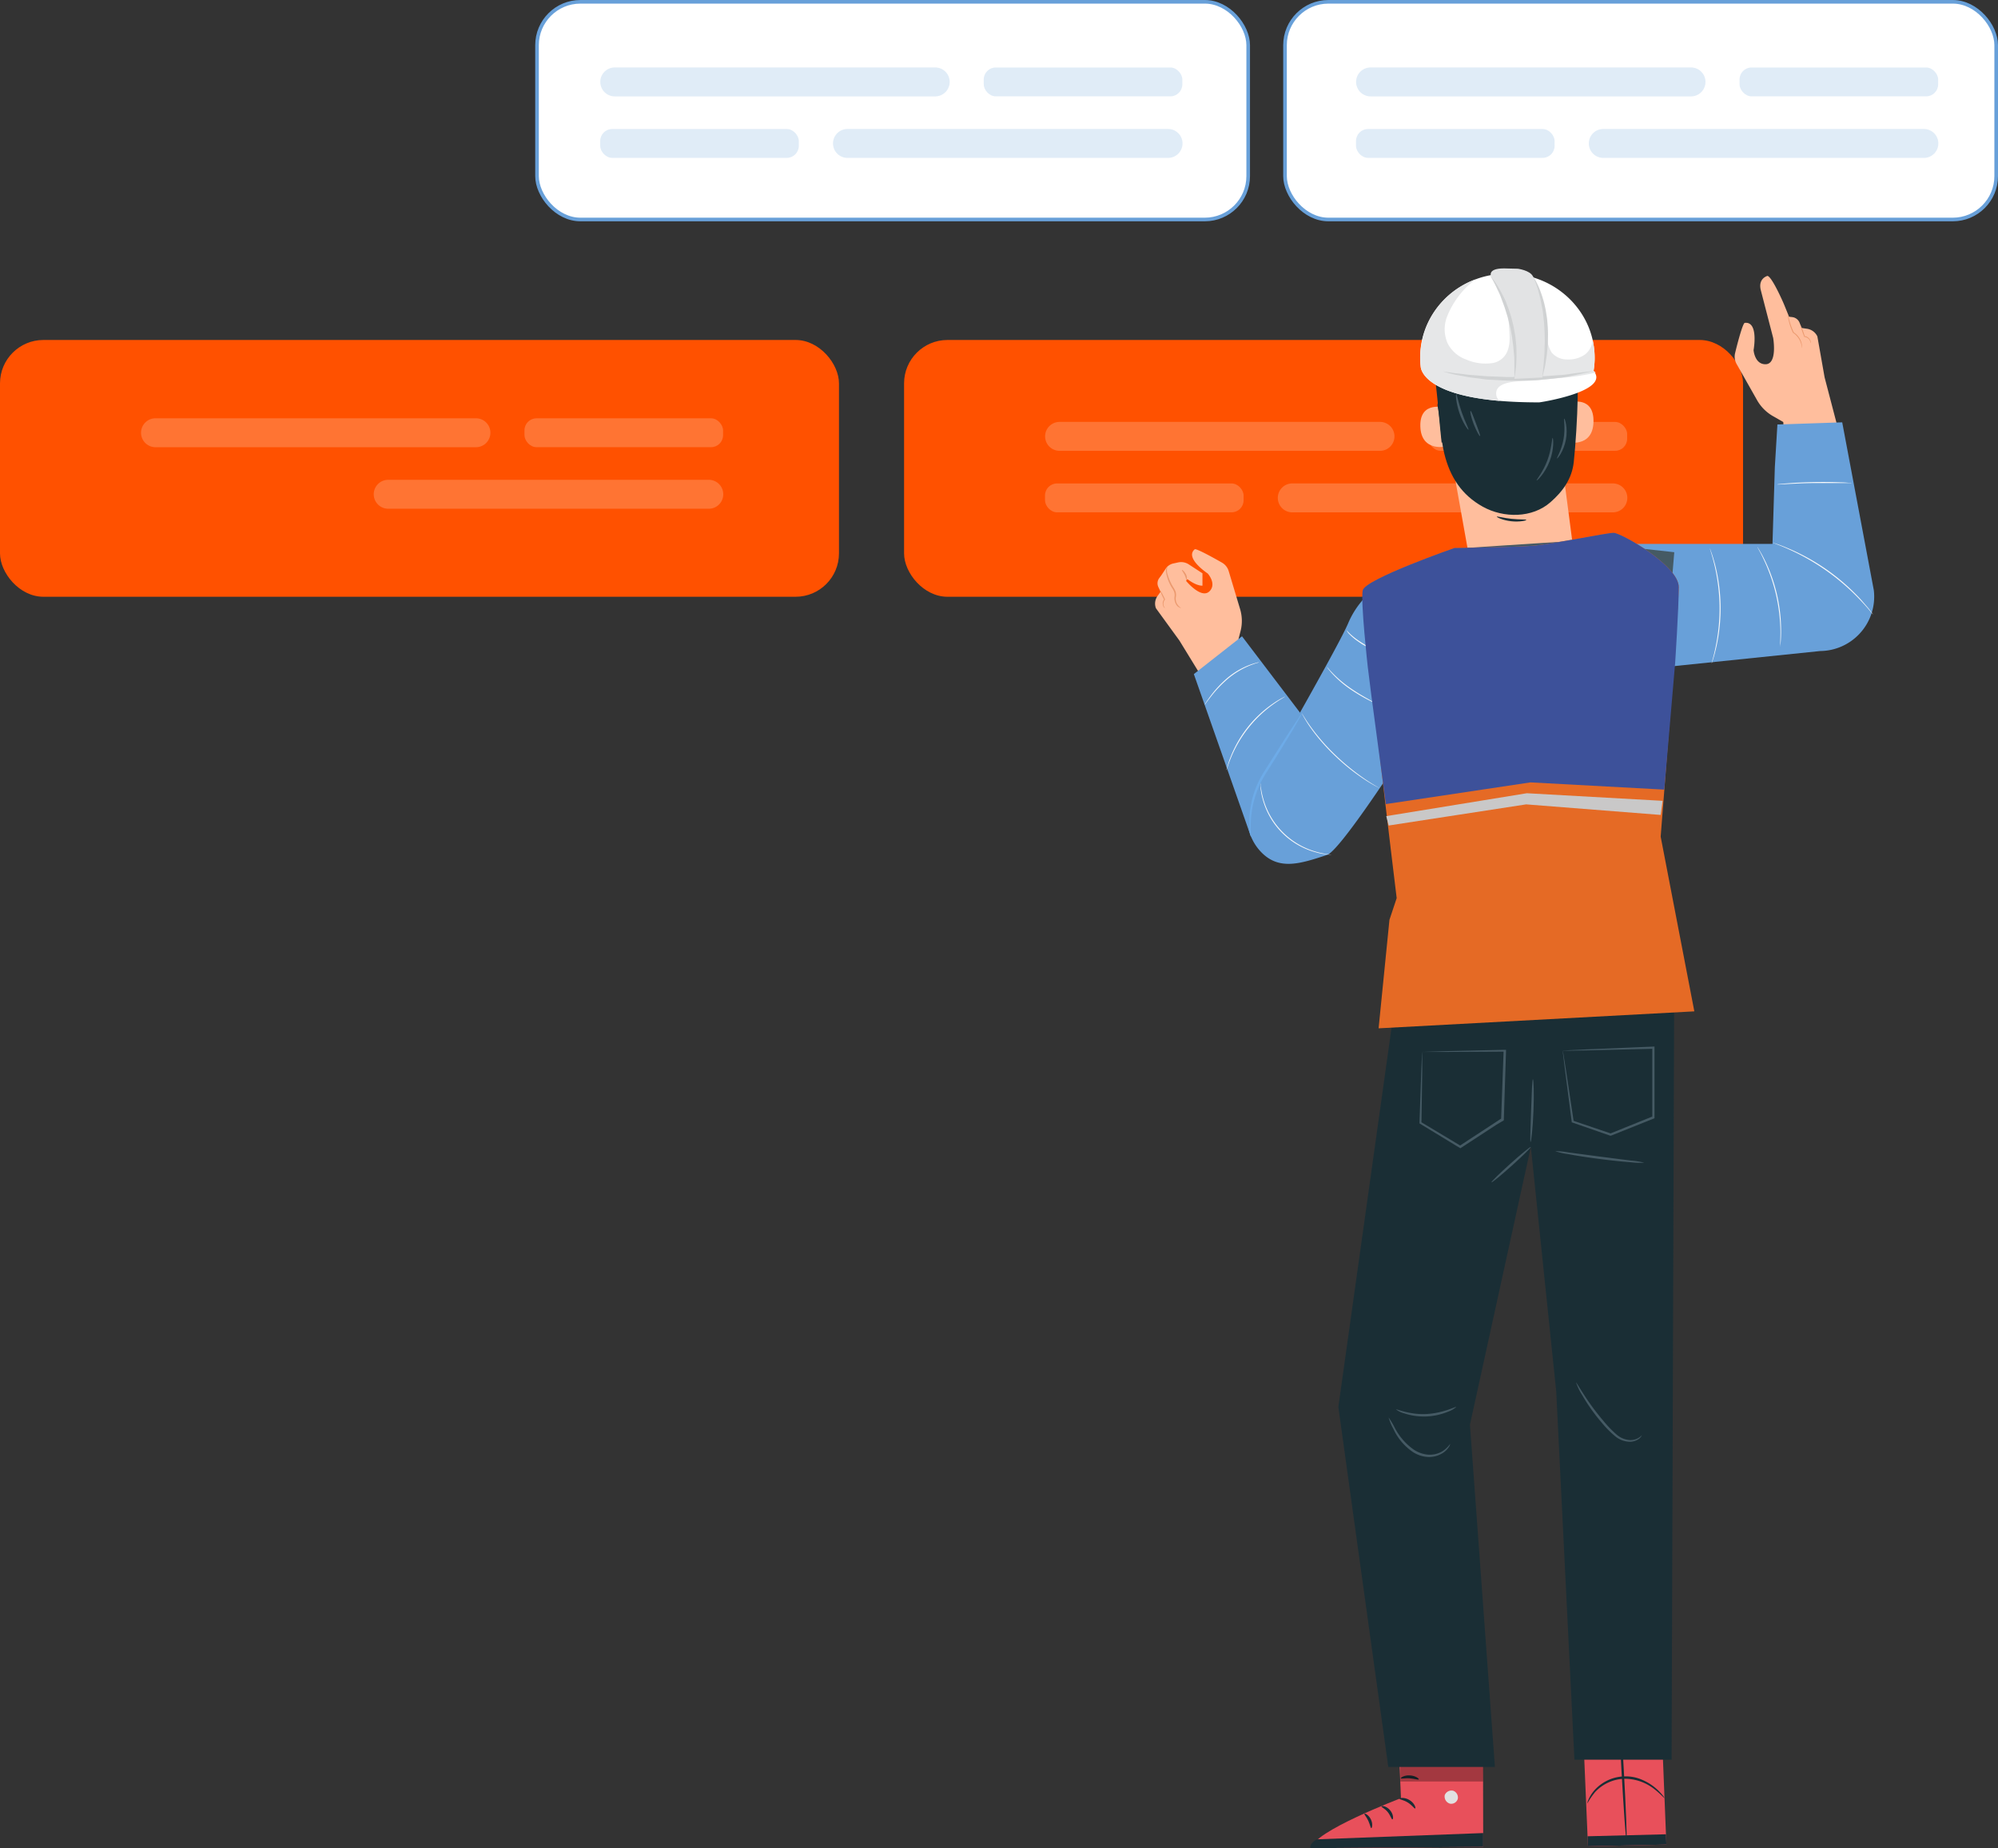 <svg xmlns="http://www.w3.org/2000/svg" viewBox="0 0 552.5 510.99"><rect x="0" y="0" width="552.5" height="510.99" fill="#333333" stroke="none"/><defs><style>.cls-1{fill:#ff5100;}.cls-18,.cls-2,.cls-4{fill:#fff;}.cls-2{stroke:#68a0d9;stroke-miterlimit:10;}.cls-3{fill:#66a0d9;}.cls-3,.cls-4{opacity:0.2;}.cls-5{fill:#ffbe9d;}.cls-6{fill:#eb996e;}.cls-7{fill:#68a0d9;}.cls-8{fill:#e8505b;}.cls-9{fill:#1a2e35;}.cls-10{opacity:0.3;}.cls-11{fill:#e1e1e1;}.cls-12{fill:#455a64;}.cls-13{fill:#fafafa;}.cls-14{fill:#6dabe8;}.cls-15{fill:#e56a25;}.cls-16{fill:#3d519a;}.cls-17{fill:#c9c8c8;}.cls-19{fill:#e6e7e8;}.cls-20{fill:#d0d2d3;}.cls-21{fill:#e2e3e4;}</style></defs><g id="Capa_2" data-name="Capa 2"><g id="Capa_1-2" data-name="Capa 1"><rect class="cls-1" x="250" y="94" width="232" height="71" rx="12"></rect><rect class="cls-1" y="94" width="232" height="71" rx="12"></rect><rect class="cls-2" x="148.5" y="0.5" width="196.66" height="60.19" rx="12"></rect><rect class="cls-2" x="355.34" y="0.5" width="196.66" height="60.19" rx="12"></rect><path class="cls-3" d="M258.57,26.65H170a4,4,0,0,1-4-4h0a4,4,0,0,1,4-4h88.61a4,4,0,0,1,4,4h0A4,4,0,0,1,258.57,26.65Z"></path><rect class="cls-3" x="272.03" y="18.66" width="54.92" height="7.98" rx="3.32"></rect><path class="cls-3" d="M234.35,35.66H323a4,4,0,0,1,4,4h0a4,4,0,0,1-4,4H234.35a4,4,0,0,1-4-4h0A4,4,0,0,1,234.35,35.66Z"></path><rect class="cls-3" x="165.97" y="35.66" width="54.92" height="7.98" rx="3.32" transform="translate(386.86 79.31) rotate(180)"></rect><path class="cls-4" d="M381.57,124.65H293a4,4,0,0,1-4-4h0a4,4,0,0,1,4-4h88.61a4,4,0,0,1,4,4h0A4,4,0,0,1,381.57,124.65Z"></path><rect class="cls-4" x="395.03" y="116.66" width="54.92" height="7.98" rx="3.32"></rect><path class="cls-4" d="M357.35,133.66H446a4,4,0,0,1,4,4h0a4,4,0,0,1-4,4H357.35a4,4,0,0,1-4-4h0A4,4,0,0,1,357.35,133.66Z"></path><rect class="cls-4" x="288.97" y="133.66" width="54.92" height="7.98" rx="3.32" transform="translate(632.86 275.31) rotate(180)"></rect><path class="cls-4" d="M131.57,123.65H43a4,4,0,0,1-4-4h0a4,4,0,0,1,4-4h88.61a4,4,0,0,1,4,4h0A4,4,0,0,1,131.57,123.65Z"></path><rect class="cls-4" x="145.03" y="115.66" width="54.92" height="7.98" rx="3.32"></rect><path class="cls-4" d="M107.35,132.66H196a4,4,0,0,1,4,4h0a4,4,0,0,1-4,4H107.35a4,4,0,0,1-4-4h0A4,4,0,0,1,107.35,132.66Z"></path><path class="cls-3" d="M467.57,26.65H379a4,4,0,0,1-4-4h0a4,4,0,0,1,4-4h88.61a4,4,0,0,1,4,4h0A4,4,0,0,1,467.57,26.65Z"></path><rect class="cls-3" x="481.03" y="18.66" width="54.92" height="7.98" rx="3.32"></rect><path class="cls-3" d="M443.35,35.66H532a4,4,0,0,1,4,4h0a4,4,0,0,1-4,4H443.35a4,4,0,0,1-4-4h0A4,4,0,0,1,443.35,35.66Z"></path><rect class="cls-3" x="374.97" y="35.66" width="54.92" height="7.98" rx="3.32" transform="translate(804.86 79.31) rotate(180)"></rect><path class="cls-5" d="M342.29,177.44l.77-3a11.33,11.33,0,0,0-.13-6l-3.17-10.56a4,4,0,0,0-1.82-2.3c-2.4-1.38-7.16-4-7.56-3.71-2.91,2.42,3.59,6.7,3.59,6.7s2.52,2.79.53,4.87c-2.26,2.36-6.51-2.82-6.51-2.82s.22-.54.43-.43,2.22,1.75,4.09,1.75v-3.43L328.66,156a3.88,3.88,0,0,0-2.86-.5l-1.33.29a3.35,3.35,0,0,0-2.11,1.43l-1.26,1.9-.54.72a2.41,2.41,0,0,0-.26,2.43l.62,1.35-.84,1.18a3.61,3.61,0,0,0-.43,3.38l6.49,8.93,9.62,15.69,10.41-11.18Z"></path><path class="cls-6" d="M322.14,168.15a2.54,2.54,0,0,1-.34-.65,1.8,1.8,0,0,1,.31-1.66l.05-.06,0-.08-.11-.23a17.78,17.78,0,0,0-1.39-2.54,15.4,15.4,0,0,0,1.16,2.66l.11.23v-.14a1.92,1.92,0,0,0-.28,1.88C321.82,168,322.13,168.19,322.14,168.15Z"></path><path class="cls-6" d="M322.94,156.5a3,3,0,0,0-.2,1.8,14,14,0,0,0,1.75,4.14,5.21,5.21,0,0,1,.61,1.2,3.34,3.34,0,0,1,.08,1.28,3,3,0,0,0,.23,1.92,3.75,3.75,0,0,0,1.25,1.31,2.14,2.14,0,0,1-1.5-1.17,3.29,3.29,0,0,1-.35-2.09,3.29,3.29,0,0,0-.08-1.13,5.64,5.64,0,0,0-.58-1.11,12,12,0,0,1-1.69-4.31A2,2,0,0,1,322.94,156.5Z"></path><path class="cls-6" d="M328.07,160.39a9.34,9.34,0,0,0-.49-1.43c-.39-.73-.82-1.3-.73-1.38s.65.39,1.09,1.2S328.19,160.45,328.07,160.39Z"></path><polygon class="cls-7" points="345.85 231.13 349.82 236.1 370.39 211.38 343.45 175.93 330.13 186.38 345.85 231.13"></polygon><polygon class="cls-8" points="437.41 470.32 439.12 510.48 460.8 510 459.18 469.75 437.41 470.32"></polygon><path class="cls-9" d="M449.77,508.73c.18,0-.16-8.81-.76-19.64s-1.22-19.62-1.4-19.61.15,8.8.75,19.64S449.58,508.74,449.77,508.73Z"></path><polygon class="cls-9" points="439 507.71 460.69 507.16 460.8 510 439.12 510.48 439 507.71"></polygon><path class="cls-9" d="M460.29,497.14s-.17-.34-.6-.86a15.52,15.52,0,0,0-2-2,14.68,14.68,0,0,0-3.61-2.19,11.31,11.31,0,0,0-5.1-.93,11.49,11.49,0,0,0-8.28,4.06,10.2,10.2,0,0,0-1.48,2.43,2.64,2.64,0,0,0-.29,1,22,22,0,0,1,2.12-3.12,11.56,11.56,0,0,1,8-3.72,13.26,13.26,0,0,1,8.39,2.84C459.26,496.07,460.2,497.22,460.29,497.14Z"></path><g class="cls-10"><polygon points="459.64 481.21 459.82 485.63 438.08 486.02 437.94 482.69 459.64 481.21"></polygon></g><path class="cls-8" d="M386.36,472.72l1.05,24.45s-24.49,9.29-24.73,13.82l47.47-.35-.08-38.16Z"></path><path class="cls-11" d="M401.76,495.09a2,2,0,0,1,1.37,2.22,1.88,1.88,0,0,1-2.19,1.38,2.06,2.06,0,0,1-1.43-2.36,2,2,0,0,1,2.43-1.18"></path><path class="cls-9" d="M410.15,510.64v-3.82l-45.93,1.73s-2.12.95-1.87,2.44Z"></path><path class="cls-9" d="M387,497.33c0,.23,1.18.33,2.34,1.07s1.77,1.72,2,1.63-.14-1.44-1.55-2.32S386.93,497.11,387,497.33Z"></path><path class="cls-9" d="M382,499.44c-.05.23,1,.62,1.77,1.6s1,2,1.27,2,.37-1.33-.65-2.54S382,499.22,382,499.44Z"></path><path class="cls-9" d="M379.18,505.46c.21.05.53-1.12-.08-2.39s-1.7-1.78-1.8-1.58.58.87,1.07,1.93S379,505.44,379.18,505.46Z"></path><path class="cls-9" d="M387.36,491.69c.1.21,1.17-.12,2.49,0s2.36.49,2.48.29-.88-1-2.44-1.1S387.25,491.51,387.36,491.69Z"></path><path class="cls-9" d="M386.47,486.43a4.66,4.66,0,0,0,2.4,0,10.75,10.75,0,0,0,2.5-.79,12.32,12.32,0,0,0,1.37-.74,2.89,2.89,0,0,0,.72-.57,1,1,0,0,0,.09-1.24,1.27,1.27,0,0,0-1-.53,3.36,3.36,0,0,0-.9.13,9.88,9.88,0,0,0-1.48.52,8.76,8.76,0,0,0-2.2,1.47c-1.1,1-1.48,1.91-1.4,2s.65-.66,1.77-1.52a8.86,8.86,0,0,1,3.5-1.65c.5-.14.93-.15,1.06.08s.06.12-.05.27a2.41,2.41,0,0,1-.52.41,13.16,13.16,0,0,1-3.57,1.64A15.84,15.84,0,0,0,386.47,486.43Z"></path><path class="cls-9" d="M386.78,486.76a3.79,3.79,0,0,0,.61-2.32,7.77,7.77,0,0,0-.34-2.62,8.21,8.21,0,0,0-.62-1.45,2,2,0,0,0-1.54-1.19,1.09,1.09,0,0,0-1,.67,3,3,0,0,0-.24.88,5.1,5.1,0,0,0,0,1.61,5.55,5.55,0,0,0,1,2.47c.94,1.23,1.92,1.5,1.94,1.42s-.74-.56-1.47-1.74a5.69,5.69,0,0,1-.77-2.25,4.93,4.93,0,0,1,0-1.38c.07-.51.26-.92.45-.87s.65.37.85.78a8.16,8.16,0,0,1,1.08,3.68C386.9,485.85,386.65,486.73,386.78,486.76Z"></path><g class="cls-10"><polygon points="410.16 487.14 410.11 492.57 387.22 492.57 387.22 487.65 410.16 487.14"></polygon></g><path class="cls-5" d="M486.92,80.27l3.41,13.17s1.26,7.28-2.14,7.27c-3,0-3.28-3.91-3.28-3.91s1.48-8-2.44-7.53c-.54.07-2,5.56-2.67,8.36a4.15,4.15,0,0,0,.41,3l5.66,10a11.73,11.73,0,0,0,4.43,4.44l2.83,1.62.36,5.94,15.91.25-4.85-18.55-2-11.32a3.78,3.78,0,0,0-2.85-2.11l-1.49-.22-.57-1.43a2.51,2.51,0,0,0-2-1.57l-.92-.11-1.31-3.22c-.43-1.07-3.55-8.08-4.7-8.06C488.67,76.32,486.08,77,486.92,80.27Z"></path><path class="cls-6" d="M498.27,96.22c-.06,0,0-.58-.3-1.45A5.49,5.49,0,0,0,495.8,92a16,16,0,0,1-1.19-3.45,4.78,4.78,0,0,1-.17-1.5c.05,0,.11.57.35,1.45A21.22,21.22,0,0,0,496,91.85c.24.21.52.41.78.64a5.37,5.37,0,0,1,.64.74,4.82,4.82,0,0,1,.72,1.49,4.38,4.38,0,0,1,.16,1.1A1.17,1.17,0,0,1,498.27,96.22Z"></path><path class="cls-6" d="M500.69,94.88a2.43,2.43,0,0,0-.23-.73,1.9,1.9,0,0,0-1.48-1h-.08l0-.08-.09-.25a17.29,17.29,0,0,1-.91-2.88A17,17,0,0,1,499,92.77l.09.25-.11-.09a2,2,0,0,1,1.61,1.14C500.83,94.56,500.73,94.9,500.69,94.88Z"></path><path class="cls-5" d="M407.07,158.61l28.84-.37-3.22-24.56s2-.42,2.1-11.11.63-28.83.63-28.83h0a37.14,37.14,0,0,0-37.32,4.69l-1.58,1.22Z"></path><path class="cls-5" d="M399.87,112.79c-.18-.08-7.34-2.17-7.11,5.13s7.52,5.56,7.52,5.35S399.87,112.79,399.87,112.79Z"></path><path class="cls-5" d="M434.18,111.26c.18-.08,6.69-1.83,6.46,5.47s-7.52,5.57-7.53,5.36S434.18,111.26,434.18,111.26Z"></path><path class="cls-9" d="M397.5,112c1.09,6.12.88,9.34,1.89,13.43,1.59,6.47,4.81,11.43,10.63,14.66s13.72,3.17,18.72-1.23c3.48-3.05,5.94-6.5,6.45-11.1s1-12.73,1.07-17.35c.06-8.34.62-16.32.62-16.32l-23.83-4.31-13.56,8.06Z"></path><path class="cls-9" d="M422.08,143.75c0,.17-1.84.63-4.18.37s-4.06-1.12-4-1.27,1.83.36,4.07.6S422.05,143.55,422.08,143.75Z"></path><path class="cls-9" d="M398.65,122.38c-.7-6.28-1.15-13.45-2.13-20.06-.37-2.48-1.25-6.06-1-8.56a20.63,20.63,0,0,1,1.57-7.35,10.31,10.31,0,0,1,16.07-3.23,7.74,7.74,0,0,1,14.11,3.26,5.37,5.37,0,0,1,8.86,5.39,5.25,5.25,0,0,1,3.54,8c-1.1,1.7-3.09,2.64-4.31,4.26a6.1,6.1,0,0,0-.37,6.59"></path><path class="cls-12" d="M431.74,99.71a1.77,1.77,0,0,1-.27.69,4.83,4.83,0,0,1-1.38,1.55,5,5,0,0,1-3.1,1,5.33,5.33,0,0,1-3.82-1.79l.5-.14a4.94,4.94,0,0,1-3.18,3.65,5.69,5.69,0,0,1-5.37-.67,8,8,0,0,1-3-4l.58.06a6.69,6.69,0,0,1-5.39,3,6.21,6.21,0,0,1-4.54-1.85,6.35,6.35,0,0,1-1.65-2.8,2.93,2.93,0,0,1-.14-1.16c.05,0,.11.4.36,1.09A6.61,6.61,0,0,0,403,100.9a5.87,5.87,0,0,0,4.24,1.59,6.22,6.22,0,0,0,4.87-2.75l.35-.54.22.61a7.46,7.46,0,0,0,2.79,3.62,5,5,0,0,0,4.76.63,4.41,4.41,0,0,0,2.86-3.15l.1-.61.4.47a4.85,4.85,0,0,0,3.4,1.69,4.75,4.75,0,0,0,2.89-.78A6.77,6.77,0,0,0,431.74,99.71Z"></path><path class="cls-12" d="M431.7,96.82a6.64,6.64,0,0,0-1-2.66,4.33,4.33,0,0,0-2.51-1.69,4.52,4.52,0,0,0-3.63.7l-.58.41.06-.71a5.45,5.45,0,0,0-.24-2.1,5.76,5.76,0,0,0-2.93-3.41,5.57,5.57,0,0,0-3.72-.33,7.89,7.89,0,0,0-3.1,1.75,2.15,2.15,0,0,1,.6-.81A5.64,5.64,0,0,1,417,86.58a5.86,5.86,0,0,1,4.09.22,6.19,6.19,0,0,1,3.31,3.76,5.86,5.86,0,0,1,.26,2.37l-.51-.3a5,5,0,0,1,4.15-.72A4.73,4.73,0,0,1,431.76,96,1.55,1.55,0,0,1,431.7,96.82Z"></path><path class="cls-12" d="M416.5,97c-.09,0,0-.42,0-1a4.75,4.75,0,0,0-.74-2.16,23.12,23.12,0,0,0-1.38-1.94c-.37-.38-.71-.11-.76-.15s0-.16.16-.29a.82.82,0,0,1,.89.07,5.92,5.92,0,0,1,.83.83,9.74,9.74,0,0,1,.83,1.13A4,4,0,0,1,417,96C416.86,96.73,416.57,97.07,416.5,97Z"></path><path class="cls-12" d="M402.37,87.85c-.08,0,0-.57.44-1.34a3.52,3.52,0,0,1,1.09-1.14,2.87,2.87,0,0,1,1.94-.43,4.64,4.64,0,0,1,2.89,1.82c.53.67.77,1.14.71,1.19s-.46-.3-1.06-.87a4.92,4.92,0,0,0-2.63-1.47,2.78,2.78,0,0,0-2.55,1.17C402.7,87.41,402.46,87.88,402.37,87.85Z"></path><path class="cls-12" d="M406.08,118.82c-.14.1-1.56-1.86-2.52-4.66s-1.05-5.21-.88-5.22.57,2.29,1.51,5S406.25,118.72,406.08,118.82Z"></path><path class="cls-12" d="M409.27,120.57c-.16.08-1-1.37-1.76-3.32s-1.05-3.61-.87-3.65.77,1.51,1.49,3.42S409.44,120.49,409.27,120.57Z"></path><path class="cls-12" d="M429.35,121.07c.16,0,.49,3-.82,6.42S425,133,424.9,132.85s1.78-2.3,3-5.59S429.14,121.06,429.35,121.07Z"></path><path class="cls-12" d="M432.55,115.74c.15-.07,1.07,2.53.47,5.79s-2.37,5.37-2.48,5.24,1.28-2.27,1.82-5.36S432.35,115.78,432.55,115.74Z"></path><polyline class="cls-9" points="423.32 317.1 430.34 384.72 435.37 486.54 462.24 486.54 462.97 269.82 386.04 275.31 370.09 389.01 383.9 488.54 413.38 488.54 406.48 393.91 423.32 317.1"></polyline><path class="cls-12" d="M423.32,317.1c.12.14-2.22,2.45-5.23,5.16s-5.55,4.79-5.67,4.65,2.22-2.44,5.23-5.15S423.2,317,423.32,317.1Z"></path><path class="cls-12" d="M423.24,315.75c-.18,0,0-3.9.15-8.68s.31-8.67.5-8.67.35,3.89.16,8.69S423.43,315.76,423.24,315.75Z"></path><path class="cls-12" d="M432.13,290.51a1.73,1.73,0,0,1,.43-.05l1.33-.08,5.1-.25,18.21-.76h.31v.31c0,5.69,0,12.12,0,18.92v.59l-.21.08L445.49,314l-.11,0-.12,0-10.47-3.64-.17-.05,0-.17c-.77-5.9-1.4-10.82-1.86-14.35l-.48-3.94a11,11,0,0,1-.13-1.35,2.23,2.23,0,0,1,.08.39l.18,1.06c.16,1,.37,2.33.63,4,.53,3.47,1.26,8.31,2.13,14.12l-.18-.22,10.5,3.56h-.22l11.84-4.78-.21.31v-.36c0-6.8,0-13.23,0-18.92l.31.31-18,.44-5.17.09-1.4,0A2.93,2.93,0,0,1,432.13,290.51Z"></path><path class="cls-12" d="M393.34,290.84a1.29,1.29,0,0,1,.39,0l1.19-.05,4.61-.15,16.62-.38h.31v.31c-.18,5.61-.39,12.08-.61,19v.18l-.14.09L413.76,311,404,317.37l-.17.11-.17-.1-11-6.69-.14-.08v-.16c.21-5.9.38-10.81.5-14.33.07-1.64.13-3,.17-3.94a11.51,11.51,0,0,1,.1-1.34,1.81,1.81,0,0,1,0,.39c0,.29,0,.64,0,1.07,0,1,0,2.33,0,4-.06,3.48-.13,8.33-.22,14.16l-.13-.24,11,6.6h-.34l9.73-6.37,1.92-1.26-.15.27c.25-6.89.49-13.36.69-19l.3.3-16.44.09h-5.93Z"></path><path class="cls-12" d="M454.67,321.47a19.13,19.13,0,0,1-3.64-.11c-2.25-.17-5.34-.48-8.74-.92s-6.47-.93-8.68-1.34a18.36,18.36,0,0,1-3.55-.82,19.82,19.82,0,0,1,3.62.35l8.7,1.15,8.69,1.11A20.73,20.73,0,0,1,454.67,321.47Z"></path><path class="cls-12" d="M454,396.84s-.11.39-.63.86a4.28,4.28,0,0,1-2.75.93,6.49,6.49,0,0,1-4-1.54,27.89,27.89,0,0,1-3.66-3.7,50.21,50.21,0,0,1-5.44-7.66,15.57,15.57,0,0,1-1.7-3.5c.08,0,.81,1.25,2.1,3.26a67.93,67.93,0,0,0,5.54,7.46,30.3,30.3,0,0,0,3.54,3.66,6.2,6.2,0,0,0,3.64,1.55,4.38,4.38,0,0,0,2.58-.67C453.78,397.12,454,396.81,454,396.84Z"></path><path class="cls-12" d="M401,399.22a1.79,1.79,0,0,1-.36.86,5.39,5.39,0,0,1-1.86,1.77,7.13,7.13,0,0,1-3.68,1,8.57,8.57,0,0,1-4.44-1.41,15.68,15.68,0,0,1-5.35-6.36,15.22,15.22,0,0,1-1.33-3.17,20.78,20.78,0,0,1,1.75,2.94,16.85,16.85,0,0,0,5.28,6,8.49,8.49,0,0,0,4.1,1.36,7,7,0,0,0,3.44-.77A7.58,7.58,0,0,0,401,399.22Z"></path><path class="cls-12" d="M402.69,389a6.51,6.51,0,0,1-2.21,1.29,17.46,17.46,0,0,1-12.14.5,6.43,6.43,0,0,1-2.3-1.1c.06-.21,3.65,1.51,8.39,1.27S402.61,388.81,402.69,389Z"></path><path class="cls-7" d="M490.14,150.38H451s-5.32-3.07-7.9-2.55-4.8,3.26-4.8,3.26l5.18,43.17,12.69-9.39L503.36,180a15.05,15.05,0,0,0,10.8-4.73h0a15,15,0,0,0,4-12.08l-8.74-46.42-17.92.59-.71,11.78Z"></path><path class="cls-7" d="M382.29,161.26a24,24,0,0,0-9.46,11c-2.29,5.48-17.89,32.87-26.11,47.2a13.55,13.55,0,0,0,2,16.11h0c5,5.22,11,3.19,18.26.81,3.27-1.06,18-23.63,18-23.63Z"></path><polygon class="cls-12" points="389.1 259.15 380.12 181.86 382.29 161.26 405.16 151.51 434.77 149.58 462.98 152.68 456.38 231.96 463.6 276.67 384.61 280.24 389.1 259.15"></polygon><path class="cls-9" d="M389.07,258.82c-.19,0-2.34-17.19-4.81-38.44s-4.32-38.5-4.14-38.52,2.34,17.18,4.81,38.44S389.25,258.8,389.07,258.82Z"></path><path class="cls-9" d="M462.4,170a3.28,3.28,0,0,1,0,.69c-.05.53-.11,1.19-.18,2-.18,1.81-.43,4.28-.74,7.29-.63,6.24-1.48,14.7-2.41,24S457.42,222,457,228.12c-.21,3-.39,5.48-.52,7.3-.07.8-.12,1.46-.16,2a3.57,3.57,0,0,1-.1.69,2.23,2.23,0,0,1,0-.7c0-.53,0-1.19,0-2,0-1.73.15-4.23.31-7.32.34-6.18,1-14.71,1.89-24.11s1.86-17.9,2.61-24c.38-3.07.71-5.55.95-7.26.13-.8.23-1.45.31-2A2.44,2.44,0,0,1,462.4,170Z"></path><path class="cls-9" d="M448.81,247a11.35,11.35,0,0,1-1.25,1.52,18.41,18.41,0,0,1-1.61,1.68c-.66.61-1.38,1.36-2.28,2.06a33.76,33.76,0,0,1-3,2.25c-1.08.8-2.33,1.5-3.63,2.27a45.22,45.22,0,0,1-18.68,5.58,41.72,41.72,0,0,1-4.28.09,31.93,31.93,0,0,1-3.72-.26,29.3,29.3,0,0,1-3-.47,17.12,17.12,0,0,1-2.26-.52,11.22,11.22,0,0,1-1.88-.59c0-.15,2.73.69,7.22,1.11a32.61,32.61,0,0,0,3.68.17c1.33.06,2.74-.06,4.23-.14a47.12,47.12,0,0,0,18.43-5.5c1.29-.75,2.54-1.42,3.62-2.2a35.56,35.56,0,0,0,3-2.16C446.9,249.06,448.7,246.87,448.81,247Z"></path><g class="cls-10"><path d="M407.05,261.4c-3.84-1.1-4.07-4.72-2.58-6.28s3.9-1.75,6-1.44,4.24,1,6.38.86c3.52-.24,6.46-2.68,8.9-5.22s4.76-5.38,8-6.84,7.67-.94,9.36,2.15a6.72,6.72,0,0,1-.38,6.41A14.82,14.82,0,0,1,438,255.7a38.82,38.82,0,0,1-30.91,5.7"></path></g><path class="cls-9" d="M453.76,152c0-.17,3,1,5.14,4.08s2.43,6.19,2.26,6.17-.69-2.9-2.8-5.77S453.65,152.13,453.76,152Z"></path><path class="cls-13" d="M451,151.08a5,5,0,0,0-.65-.39,3.39,3.39,0,0,0-2.13-.13,5.92,5.92,0,0,0-2.91,1.74,33.89,33.89,0,0,1-3.23,3.28,9.46,9.46,0,0,1-5.3,1.63c-2,.1-4.16-.11-6.41-.16a126.22,126.22,0,0,0-14.63.31,93.89,93.89,0,0,0-25.89,5.72,79.21,79.21,0,0,0-7.36,3.27l-1.94,1-.69.34.66-.39,1.92-1.06a73.14,73.14,0,0,1,7.35-3.36,91.91,91.91,0,0,1,25.93-5.8,122.3,122.3,0,0,1,14.66-.3c2.26.06,4.39.28,6.39.19a9.37,9.37,0,0,0,5.2-1.56,33,33,0,0,0,3.24-3.24,5.94,5.94,0,0,1,3-1.73,3.29,3.29,0,0,1,2.17.19A1.91,1.91,0,0,1,451,151.08Z"></path><path class="cls-13" d="M459.9,166.92s-.27-.09-.8-.18a8.54,8.54,0,0,0-2.31-.07,12.65,12.65,0,0,0-3.54.94,42.07,42.07,0,0,0-4.34,2.23,24.2,24.2,0,0,1-5.46,2.35,34.67,34.67,0,0,1-6.73,1.09c-4.8.3-10.06.37-15.58.8-11,.76-21,2.1-28.13,3.26-3.58.58-6.46,1.12-8.46,1.48l-2.29.44-.81.13.8-.19,2.28-.48c2-.39,4.87-1,8.45-1.56,7.15-1.22,17.09-2.59,28.14-3.35,5.52-.43,10.8-.49,15.58-.78a34.29,34.29,0,0,0,6.69-1.06,24.5,24.5,0,0,0,5.43-2.29,40,40,0,0,1,4.37-2.21,12.37,12.37,0,0,1,3.59-.9,7.89,7.89,0,0,1,2.33.12A4,4,0,0,1,459.9,166.92Z"></path><path class="cls-13" d="M460.09,188.71s-1,.47-2.84,1.19a82.3,82.3,0,0,1-8,2.65,119.63,119.63,0,0,1-27.35,4.09,248.5,248.5,0,0,1-27.69-.66l-8.37-.65-2.27-.2-.79-.09.79,0,2.28.15,8.37.56a263.94,263.94,0,0,0,27.67.58,122.26,122.26,0,0,0,27.31-4c3.42-.94,6.13-1.86,8-2.56.94-.34,1.64-.64,2.13-.82Z"></path><path class="cls-13" d="M457.09,213.86s-.93.41-2.66,1a53.12,53.12,0,0,1-7.52,1.92A77,77,0,0,1,435.47,218c-4.33.15-9.09,0-14.08-.29-10-.66-19-1.37-25.53-1.14-3.27.09-5.91.3-7.73.51-.91.09-1.61.21-2.09.26l-.73.08a67.18,67.18,0,0,1,10.54-1c6.56-.29,15.6.39,25.56,1.05,5,.3,9.73.45,14,.31a78.75,78.75,0,0,0,11.42-1.11,57.61,57.61,0,0,0,7.52-1.83c.87-.26,1.53-.53,2-.68S457.09,213.86,457.09,213.86Z"></path><path class="cls-13" d="M454.65,233.33S451,234.52,445,235.9c-3,.7-6.59,1.38-10.61,2S426,239,421.27,239.3s-9.16.3-13.22.2-7.72-.38-10.78-.71c-6.12-.65-9.85-1.39-9.85-1.39s.24,0,.69.07l2,.28c1.69.25,4.16.55,7.22.85s6.71.53,10.76.65,8.53.05,13.21-.22,9.11-.79,13.13-1.37,7.61-1.27,10.61-1.95,5.41-1.25,7.07-1.71l1.91-.51Z"></path><path class="cls-13" d="M457.36,240.44s-.22.1-.67.25l-1.92.7c-1.67.62-4.06,1.59-7,2.88s-6.35,2.89-10.25,4.49a66.69,66.69,0,0,1-13.1,4c-9.59,1.85-18.48,1.59-24.83,1.37-3.18-.13-5.76-.3-7.53-.41l-2-.15c-.47,0-.71-.07-.71-.07l.71,0,2,.09,7.54.33c6.34.18,15.21.4,24.77-1.44a68.1,68.1,0,0,0,13.06-4c3.89-1.59,7.33-3.19,10.26-4.45s5.33-2.21,7-2.8S457.36,240.44,457.36,240.44Z"></path><path class="cls-13" d="M461.37,261.66s-.87.6-2.55,1.55a49.77,49.77,0,0,1-7.4,3.39c-6.43,2.46-15.88,4.27-26.38,4.46s-20-.64-26.83-.93c-3.43-.17-6.21-.27-8.13-.31l-2.21,0-.77,0,.77,0h2.21c1.92,0,4.7.07,8.13.22,6.87.24,16.34,1,26.82.85s19.9-2,26.33-4.37a54.09,54.09,0,0,0,7.41-3.3c.86-.44,1.48-.85,1.93-1.09Z"></path><path class="cls-13" d="M473.31,183.41a2,2,0,0,1,.07-.32c.07-.28.15-.58.24-.91.23-.78.51-1.93.8-3.36a52.28,52.28,0,0,0,1.09-11.33,53.81,53.81,0,0,0-1.42-11.29c-.35-1.41-.66-2.55-.91-3.33l-.27-.9a2.71,2.71,0,0,1-.08-.33,1.35,1.35,0,0,1,.13.31l.32.89c.28.76.62,1.9,1,3.32a49.09,49.09,0,0,1,1.5,11.33,49.66,49.66,0,0,1-1.16,11.37c-.32,1.43-.63,2.57-.89,3.35-.1.33-.2.62-.29.9A1.17,1.17,0,0,1,473.31,183.41Z"></path><path class="cls-13" d="M492.29,178.78a1.36,1.36,0,0,1,0-.3c0-.26,0-.53,0-.83,0-.73.06-1.78.05-3.08a49.39,49.39,0,0,0-1.19-10,48,48,0,0,0-3.29-9.57c-.55-1.18-1-2.12-1.38-2.75l-.39-.74a.86.86,0,0,1-.12-.27,2,2,0,0,1,.17.24c.13.23.28.46.43.72a30.27,30.27,0,0,1,1.46,2.71,44.49,44.49,0,0,1,4.49,19.7c0,1.3-.06,2.36-.13,3.08,0,.3-.06.58-.08.84A1.76,1.76,0,0,1,492.29,178.78Z"></path><path class="cls-13" d="M517.93,169.88l-.24-.26-.65-.77c-.55-.67-1.39-1.62-2.45-2.75A62,62,0,0,0,494.93,152c-1.42-.64-2.59-1.13-3.4-1.43l-.94-.37a1.93,1.93,0,0,1-.32-.15,1.86,1.86,0,0,1,.34.1l.95.32c.83.28,2,.74,3.44,1.36a58.28,58.28,0,0,1,10.61,6,59.26,59.26,0,0,1,9.12,8.1c1,1.16,1.86,2.12,2.39,2.82.23.29.43.55.61.8A1.19,1.19,0,0,1,517.93,169.88Z"></path><path class="cls-13" d="M512.12,133.56a4,4,0,0,1-.82,0l-2.22,0c-1.87,0-4.46,0-7.32,0s-5.45.17-7.32.26l-2.22.12a4,4,0,0,1-.82,0,4.29,4.29,0,0,1,.81-.11c.52-.06,1.28-.13,2.21-.2,1.88-.15,4.47-.29,7.33-.34s5.46,0,7.34.08c.94,0,1.69.09,2.22.13A8,8,0,0,1,512.12,133.56Z"></path><path class="cls-13" d="M366.94,184.42a4.36,4.36,0,0,1,.48.51c.29.34.73.82,1.29,1.39a33.76,33.76,0,0,0,4.81,4c2,1.38,3.94,2.47,5.35,3.25l1.67.91a3,3,0,0,1,.6.36,4.1,4.1,0,0,1-.65-.27c-.41-.19-1-.47-1.71-.84a48.11,48.11,0,0,1-5.42-3.2,28.94,28.94,0,0,1-4.78-4.08,18.8,18.8,0,0,1-1.24-1.45A3.19,3.19,0,0,1,366.94,184.42Z"></path><path class="cls-13" d="M372.34,174.17s.3.44.91,1a18.83,18.83,0,0,0,2.58,2.05c1.08.72,2.09,1.32,2.84,1.72s1.22.61,1.21.65a14.63,14.63,0,0,1-4.2-2.15,15.16,15.16,0,0,1-2.57-2.13A3.05,3.05,0,0,1,372.34,174.17Z"></path><path class="cls-13" d="M381.45,217.89a1.1,1.1,0,0,1-.28-.12l-.77-.41c-.68-.36-1.64-.91-2.78-1.65a57.25,57.25,0,0,1-8.35-6.63,53.52,53.52,0,0,1-7-8.06,31.7,31.7,0,0,1-1.72-2.74l-.42-.77a.89.89,0,0,1-.13-.27s.07.08.17.25l.47.74c.39.65,1,1.58,1.79,2.68a57.48,57.48,0,0,0,7,8,63.46,63.46,0,0,0,8.26,6.66c1.13.76,2.07,1.34,2.73,1.72l.75.45C381.37,217.83,381.46,217.88,381.45,217.89Z"></path><path class="cls-14" d="M345.85,231.13a6,6,0,0,1-.24-1.46,24,24,0,0,1-.08-4.06,26,26,0,0,1,4.25-12.6c2.76-4.4,5.28-8.37,7.14-11.23.88-1.32,1.62-2.45,2.22-3.36a5.68,5.68,0,0,1,.9-1.18,6.87,6.87,0,0,1-.68,1.32l-2,3.47c-1.76,2.92-4.22,6.93-7,11.33A27.23,27.23,0,0,0,346,225.65C345.7,229,346,231.13,345.85,231.13Z"></path><path class="cls-13" d="M368.28,236.31a16.22,16.22,0,0,1-4.43-.66A20.75,20.75,0,0,1,349.18,221a16.72,16.72,0,0,1-.66-4.43,1.41,1.41,0,0,1,.06.31c0,.2,0,.5.11.88a21.88,21.88,0,0,0,.67,3.19,21.1,21.1,0,0,0,14.55,14.54,22.08,22.08,0,0,0,3.18.68c.38.06.68.08.88.11Z"></path><path class="cls-13" d="M355.41,192.57a1.11,1.11,0,0,1-.22.15l-.67.41c-.58.34-1.41.87-2.39,1.57a34.08,34.08,0,0,0-11.63,14.56c-.46,1.11-.8,2-1,2.68l-.25.74a.85.85,0,0,1-.11.25,1,1,0,0,1,.06-.27c.06-.24.13-.48.2-.75a24,24,0,0,1,.93-2.72A32.24,32.24,0,0,1,352,194.55a23.84,23.84,0,0,1,2.45-1.51l.69-.36Z"></path><path class="cls-13" d="M348.22,183.08a3.64,3.64,0,0,1-.73.26c-.47.14-1.15.38-2,.72a23,23,0,0,0-5.88,3.56,33.3,33.3,0,0,0-4.77,5c-.55.7-1,1.27-1.27,1.67a6,6,0,0,1-.48.61,3.47,3.47,0,0,1,.39-.67c.27-.42.68-1,1.21-1.72a30,30,0,0,1,4.75-5.09,21.23,21.23,0,0,1,6-3.53,17.29,17.29,0,0,1,2-.64A4.07,4.07,0,0,1,348.22,183.08Z"></path><path class="cls-15" d="M384.22,254.32l-3,30,87.31-4.69-9.31-48.31s5-63,5-69-16-15-18-15-16.83,3.09-21.91,3.54-22.11.65-22.11.65-24.75,8.61-25.37,11.71,9.39,85.1,9.39,85.1Z"></path><path class="cls-16" d="M379.22,192.32l4,30,40-6,37,2,3-35s1-15,1-21-16-15-18-15-16.83,3.09-21.91,3.54-22.11.65-22.11.65-24.75,8.61-25.37,11.71,1.39,21.1,1.39,21.1Z"></path><polygon class="cls-17" points="383.34 225.65 422.22 219.32 459.75 221.42 459.22 225.32 422.03 222.4 383.99 228.25 383.34 225.65"></polygon><path class="cls-18" d="M440.67,102.54a23.21,23.21,0,0,0,.29-3c.32-12.85-10.23-23.54-23.55-23.87S393,85.46,392.72,98.31a22,22,0,0,0,.13,3s-.19,10,32.78,9.94C425.63,111.3,445.5,108.26,440.67,102.54Z"></path><path class="cls-19" d="M440.67,102.54a23.21,23.21,0,0,0,.29-3,22.64,22.64,0,0,0-.55-5.55,5.53,5.53,0,0,1-2.09,4,7.9,7.9,0,0,1-5,1.39,5.52,5.52,0,0,1-4.24-1.9,10.14,10.14,0,0,1-1.4-5,96.15,96.15,0,0,0-2.58-13.37,17.87,17.87,0,0,1-1.16-2.42,24.9,24.9,0,0,0-6.52-1,26.1,26.1,0,0,0-4.07.24,17.73,17.73,0,0,1,3.06,7.2,49.79,49.79,0,0,1,.87,7.08c.13,2.12.41,4.32-.27,6.39a5.35,5.35,0,0,1-4.29,3.78,13.31,13.31,0,0,1-7.33-1,9.1,9.1,0,0,1-5.11-4.52,9.68,9.68,0,0,1-.2-7.14A24,24,0,0,1,408,77.24a23.26,23.26,0,0,0-15.26,21.07,22,22,0,0,0,.13,3s-.15,7.66,21.81,9.53a2.64,2.64,0,0,1-.88-1.42c-.8-3.93,5.5-4,8.43-4.11,3.08-.13,6.16-.54,9.23-.81a58.77,58.77,0,0,0,9.83-1.5C441.08,102.88,440.89,102.71,440.67,102.54Z"></path><path class="cls-20" d="M399,102.68s.65.12,1.79.28c.57.07,1.25.21,2.05.28s1.69.18,2.66.31,2,.17,3.16.27,2.29.22,3.52.24l3.78.15c1.28.08,2.59,0,3.89,0l3.9,0c1.29,0,2.55-.17,3.77-.24s2.4-.17,3.53-.24a26.59,26.59,0,0,0,3.15-.35c1.94-.28,3.57-.45,4.71-.6l1.8-.21-1.76.4c-1.13.23-2.74.6-4.68,1a29.57,29.57,0,0,1-3.15.52c-1.12.12-2.31.26-3.54.37s-2.5.29-3.8.31l-3.93.09c-1.31,0-2.63,0-3.92-.06l-3.8-.21c-1.24,0-2.42-.26-3.54-.39s-2.19-.24-3.16-.44-1.87-.34-2.65-.49-1.47-.34-2-.46C399.59,102.89,399,102.68,399,102.68Z"></path><path class="cls-21" d="M426.5,104.36c3.6-18.21-2.63-28-2.63-28-.84-1.63-4.13-2.06-4.13-2.06l-3.84-.09c-5,0-3.47,2.43-3.47,2.43s7,8.67,6.37,28.09Z"></path><path class="cls-20" d="M412,76.09s.31.34.8,1a24.66,24.66,0,0,1,1.85,2.85c.36.6.69,1.3,1.07,2s.73,1.5,1,2.34a27.16,27.16,0,0,1,.92,2.59c.3.88.52,1.81.75,2.74s.36,1.87.54,2.79.21,1.85.32,2.74.07,1.76.1,2.58a21.41,21.41,0,0,1-.05,2.3,15.93,15.93,0,0,1-.14,1.95c-.07.57-.14,1.07-.2,1.48-.13.82-.2,1.29-.2,1.29s0-.48,0-1.31c0-.41,0-.91,0-1.48s0-1.23,0-1.93,0-1.47-.11-2.27-.13-1.65-.25-2.51-.23-1.77-.39-2.67-.31-1.83-.56-2.73-.42-1.81-.7-2.68-.53-1.74-.82-2.56-.6-1.6-.87-2.36-.6-1.44-.91-2.06A38,38,0,0,0,412,76.09Z"></path><path class="cls-20" d="M423.87,76.39a11.48,11.48,0,0,1,.65,1,21.59,21.59,0,0,1,1.38,2.94c.22.63.49,1.32.7,2.07a21.32,21.32,0,0,1,.62,2.36c.2.82.32,1.69.47,2.57s.21,1.79.28,2.7.1,1.81.09,2.7,0,1.77-.07,2.62-.14,1.66-.22,2.43-.22,1.49-.31,2.16c-.17,1.35-.51,2.43-.66,3.2l-.3,1.19.11-1.23c.08-.78.23-1.89.31-3.23.05-.66.1-1.39.16-2.15s0-1.58.07-2.41,0-1.69,0-2.57-.08-1.75-.12-2.64-.16-1.76-.24-2.63-.21-1.72-.38-2.53-.29-1.61-.47-2.35-.36-1.43-.53-2.08-.37-1.22-.55-1.72-.35-.95-.49-1.32C424.06,76.79,423.87,76.39,423.87,76.39Z"></path></g></g></svg>